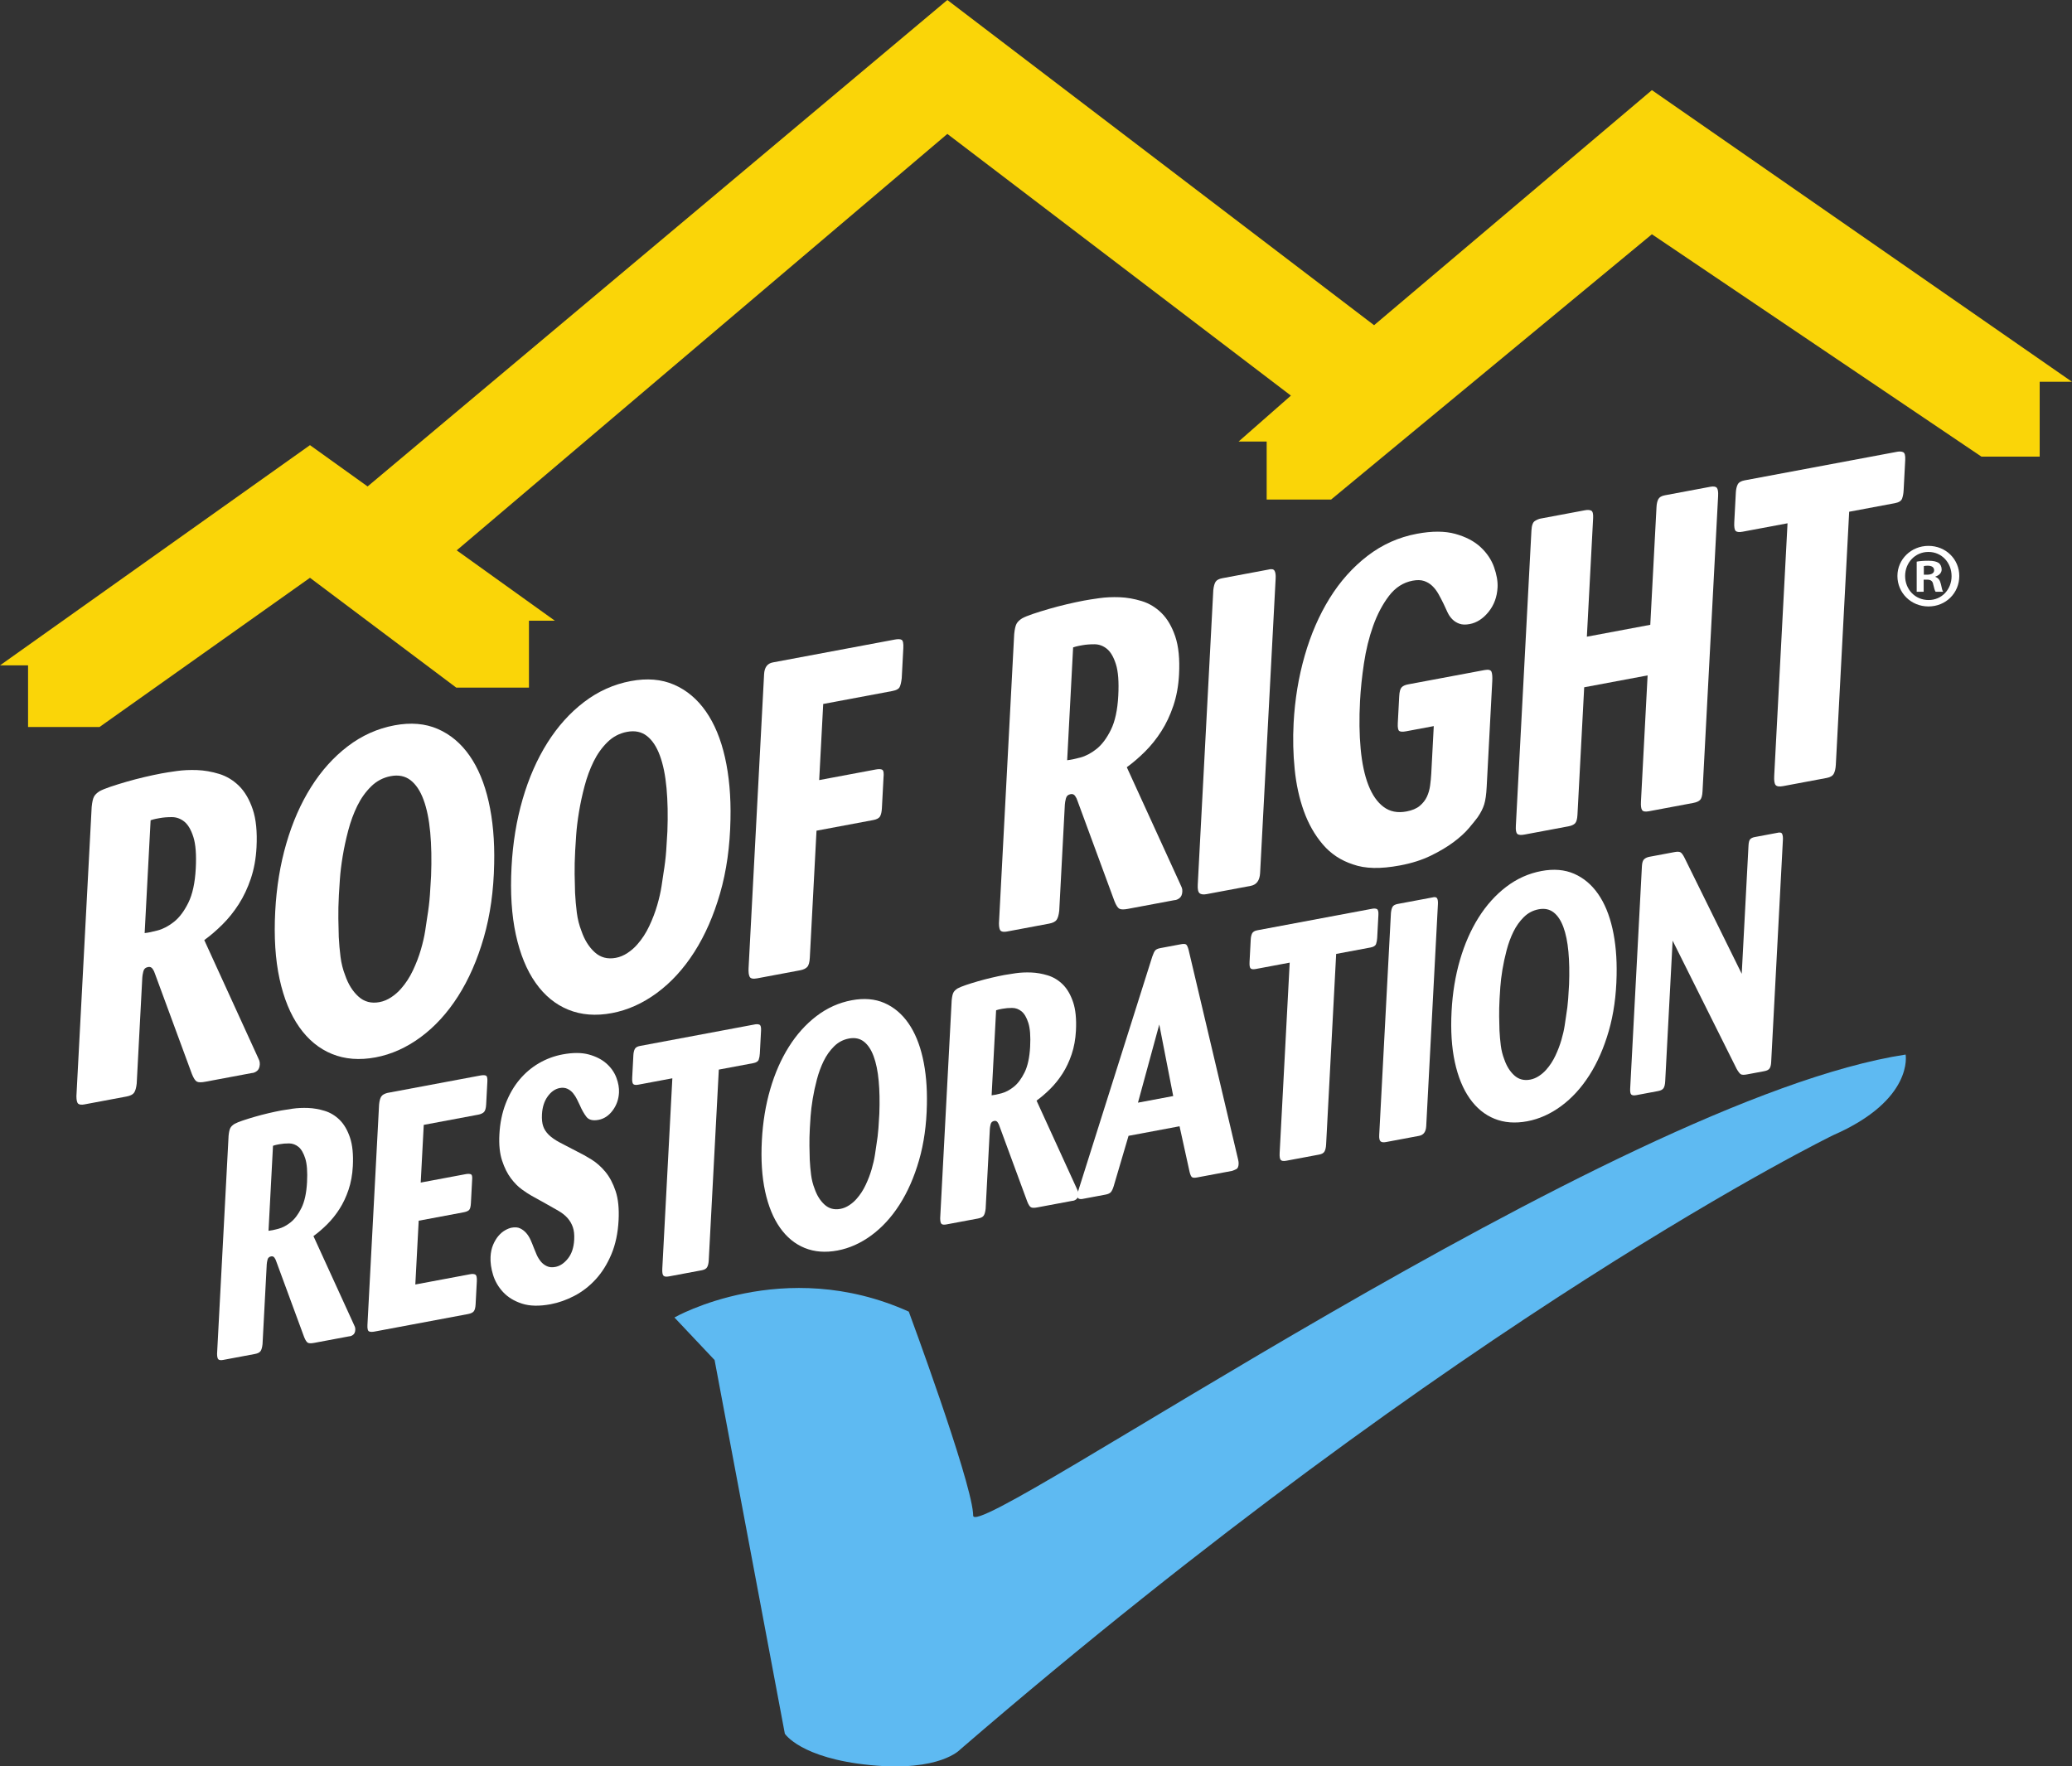 <?xml version="1.0" encoding="utf-8"?>
<!-- Generator: Adobe Illustrator 16.0.0, SVG Export Plug-In . SVG Version: 6.00 Build 0)  -->
<svg version="1.2" baseProfile="tiny" id="Layer_1" xmlns="http://www.w3.org/2000/svg" xmlns:xlink="http://www.w3.org/1999/xlink"
	 x="0px" y="0px" width="406.083px" height="346.224px" viewBox="0 0 406.083 346.224" xml:space="preserve">
<rect x="0" y="0" width="406.083" height="346.224" fill="#333333" stroke="none"/>
<polygon fill="#FAD508" points="323.75,17.667 269.3,63.74 185.667,0 72.043,95.347 60.75,87.25 0,130.417 5.5,130.417 5.5,142.5 
	19.5,142.5 60.75,113.25 89.417,134.776 103.667,134.776 103.667,121.667 108.75,121.667 89.509,107.871 185.667,26.25 253,77.542 
	242.75,86.542 248.25,86.542 248.25,97.917 260.875,97.917 323.75,45.917 388.333,89.5 399.75,89.5 399.75,74.833 406.083,74.833 
	"/>
<path fill="#5EBAF2" d="M153.818,339.814l-13.767-73.237l-7.873-8.344c0,0,21.363-12.216,45.931-1.148
	c0,0,11.939,32.224,12.59,39.43c0.019,0.2,0.027,0.381,0.028,0.541c0.007,5.937,125.71-81.66,182.748-90.358
	c0,0,1.661,8.873-14.182,15.796c0,0-72.1,35.03-171.11,120.415c0,0-3.918,4.403-17.609,3.061
	C156.883,344.627,153.818,339.814,153.818,339.814z"/>
<g>
	<path fill="#FFFFFF" d="M17.967,158.157c0.095-0.944,0.245-1.61,0.449-1.997c0.202-0.385,0.565-0.742,1.087-1.072
		c0.471-0.262,1.186-0.555,2.143-0.88c0.957-0.322,2.005-0.649,3.146-0.979c1.141-0.33,2.313-0.636,3.52-0.92
		c1.208-0.284,2.319-0.521,3.339-0.713c0.739-0.138,1.734-0.296,2.98-0.471c1.246-0.176,2.578-0.237,3.998-0.186
		c1.417,0.055,2.858,0.306,4.325,0.754c1.465,0.451,2.764,1.236,3.898,2.355c1.131,1.122,2.025,2.647,2.68,4.58
		c0.655,1.935,0.901,4.424,0.741,7.464c-0.117,2.225-0.489,4.263-1.114,6.119c-0.625,1.854-1.413,3.522-2.361,5.003
		c-0.949,1.482-2.016,2.812-3.2,3.989c-1.186,1.178-2.375,2.197-3.564,3.057l10.354,22.65c0.207,0.425,0.349,0.747,0.43,0.961
		c0.081,0.218,0.113,0.472,0.098,0.764c-0.031,0.586-0.215,1.012-0.55,1.276c-0.335,0.267-0.686,0.403-1.053,0.415l-9.096,1.704
		c-0.787,0.147-1.336,0.135-1.647-0.038c-0.312-0.173-0.629-0.665-0.954-1.473l-7.276-19.75c-0.077-0.275-0.221-0.567-0.434-0.874
		c-0.214-0.308-0.505-0.428-0.875-0.358c-0.511,0.096-0.824,0.387-0.94,0.872c-0.118,0.487-0.184,0.875-0.199,1.167l-1.098,20.798
		c-0.09,0.829-0.259,1.425-0.507,1.79s-0.743,0.617-1.483,0.756l-8.263,1.548c-0.555,0.104-0.955,0.063-1.196-0.123
		c-0.243-0.186-0.365-0.684-0.368-1.495L17.967,158.157z M28.349,182.887c0.645-0.063,1.502-0.238,2.572-0.525
		c1.069-0.287,2.129-0.847,3.182-1.682c1.051-0.834,1.988-2.081,2.81-3.743c0.82-1.658,1.305-3.893,1.453-6.701
		c0.142-2.69-0.013-4.746-0.465-6.168c-0.452-1.421-1.04-2.426-1.765-3.015c-0.725-0.587-1.534-0.886-2.427-0.893
		c-0.893-0.006-1.711,0.061-2.451,0.199c-0.186,0.035-0.417,0.078-0.694,0.13c-0.278,0.052-0.627,0.147-1.047,0.283L28.349,182.887z
		"/>
	<path fill="#FFFFFF" d="M96.851,169.268c-0.096,5.291-0.775,10.125-2.037,14.501c-1.262,4.379-2.942,8.213-5.041,11.502
		c-2.098,3.29-4.542,5.963-7.332,8.02c-2.79,2.058-5.736,3.378-8.836,3.959c-3.148,0.59-5.99,0.368-8.524-0.663
		c-2.536-1.03-4.677-2.787-6.425-5.27c-1.749-2.48-3.037-5.629-3.867-9.441c-0.83-3.811-1.112-8.233-0.847-13.266
		c0.25-4.739,0.977-9.176,2.181-13.312c1.203-4.135,2.818-7.811,4.844-11.029c2.026-3.218,4.422-5.883,7.194-7.997
		c2.769-2.111,5.82-3.479,9.154-4.104c3.193-0.599,6.022-0.361,8.485,0.711c2.464,1.075,4.539,2.814,6.221,5.222
		c1.684,2.407,2.934,5.417,3.752,9.028C96.59,160.746,96.951,164.79,96.851,169.268z M84.487,171.672
		c0.121-3.15,0.065-5.992-0.168-8.526c-0.233-2.534-0.671-4.668-1.313-6.401c-0.642-1.733-1.491-3.007-2.547-3.825
		c-1.057-0.814-2.35-1.081-3.877-0.794c-1.481,0.278-2.766,0.954-3.854,2.026c-1.088,1.072-1.992,2.344-2.71,3.81
		c-0.72,1.468-1.308,3.069-1.766,4.805c-0.459,1.738-0.823,3.428-1.093,5.071c-0.271,1.645-0.452,3.141-0.545,4.49
		c-0.095,1.351-0.16,2.376-0.197,3.079c-0.089,1.697-0.126,3.238-0.106,4.625c0.019,1.387,0.046,2.598,0.083,3.634
		c0.067,1.321,0.182,2.616,0.344,3.888c0.162,1.273,0.465,2.476,0.91,3.61c0.596,1.743,1.461,3.129,2.599,4.161
		c1.137,1.033,2.516,1.397,4.136,1.093c0.787-0.147,1.547-0.463,2.285-0.949c0.735-0.485,1.372-1.04,1.909-1.661
		c0.925-1.042,1.71-2.245,2.356-3.612c0.645-1.367,1.163-2.723,1.555-4.072c0.391-1.347,0.675-2.588,0.85-3.722
		c0.173-1.131,0.297-1.967,0.373-2.502c0.267-1.615,0.45-3.11,0.545-4.491C84.352,174.031,84.428,172.784,84.487,171.672z"/>
	<path fill="#FFFFFF" d="M143.163,160.59c-0.097,5.291-0.775,10.125-2.037,14.501c-1.263,4.378-2.942,8.213-5.042,11.502
		c-2.098,3.29-4.542,5.963-7.331,8.021c-2.791,2.058-5.736,3.378-8.837,3.959c-3.148,0.59-5.989,0.368-8.524-0.662
		c-2.535-1.03-4.677-2.787-6.424-5.27c-1.749-2.48-3.037-5.629-3.868-9.441c-0.83-3.811-1.112-8.234-0.847-13.266
		c0.25-4.739,0.977-9.176,2.182-13.312c1.203-4.135,2.817-7.811,4.844-11.029c2.026-3.217,4.422-5.883,7.193-7.996
		c2.769-2.111,5.821-3.479,9.154-4.104c3.193-0.599,6.022-0.361,8.486,0.711c2.463,1.075,4.538,2.814,6.221,5.222
		c1.683,2.407,2.934,5.417,3.752,9.028C142.9,152.067,143.262,156.112,143.163,160.59z M130.798,162.994
		c0.121-3.151,0.064-5.993-0.169-8.526c-0.232-2.534-0.67-4.668-1.312-6.402c-0.643-1.733-1.492-3.007-2.548-3.825
		c-1.057-0.814-2.349-1.081-3.876-0.794c-1.482,0.278-2.766,0.954-3.854,2.027c-1.087,1.072-1.991,2.344-2.71,3.81
		c-0.72,1.468-1.308,3.069-1.765,4.805c-0.46,1.738-0.824,3.428-1.093,5.071c-0.271,1.646-0.452,3.141-0.546,4.49
		c-0.094,1.351-0.159,2.377-0.196,3.079c-0.089,1.697-0.126,3.237-0.107,4.624c0.02,1.387,0.046,2.598,0.083,3.635
		c0.068,1.32,0.183,2.616,0.344,3.888c0.162,1.273,0.466,2.476,0.911,3.61c0.595,1.743,1.46,3.13,2.599,4.161
		c1.136,1.033,2.515,1.396,4.135,1.093c0.787-0.147,1.548-0.463,2.285-0.949c0.735-0.485,1.372-1.039,1.909-1.661
		c0.926-1.042,1.711-2.245,2.356-3.612c0.645-1.367,1.163-2.723,1.555-4.072c0.391-1.347,0.676-2.588,0.85-3.721
		c0.173-1.132,0.298-1.967,0.373-2.502c0.268-1.615,0.45-3.111,0.546-4.491C130.663,165.353,130.74,164.106,130.798,162.994z"/>
	<path fill="#FFFFFF" d="M160.025,162.818l-1.315,24.923c-0.046,0.878-0.216,1.474-0.507,1.79c-0.292,0.315-0.761,0.534-1.41,0.655
		l-8.401,1.574c-0.787,0.147-1.274,0.051-1.463-0.291c-0.188-0.341-0.26-0.921-0.217-1.741l3.038-57.569
		c0.071-1.345,0.638-2.118,1.703-2.318l23.955-4.489c0.601-0.113,1.036-0.091,1.302,0.061c0.267,0.154,0.376,0.698,0.327,1.633
		l-0.31,5.881c-0.088,0.77-0.221,1.344-0.401,1.726c-0.181,0.381-0.664,0.646-1.45,0.793l-13.54,2.537l-0.787,14.919l11.039-2.068
		c0.648-0.122,1.094-0.103,1.338,0.053c0.242,0.159,0.319,0.679,0.227,1.565l-0.315,5.967c-0.037,0.702-0.158,1.233-0.359,1.588
		c-0.202,0.358-0.649,0.601-1.344,0.73L160.025,162.818z"/>
	<path fill="#FFFFFF" d="M198.768,124.277c0.096-0.944,0.246-1.61,0.449-1.997c0.203-0.385,0.566-0.742,1.088-1.072
		c0.471-0.263,1.186-0.555,2.144-0.88c0.956-0.322,2.004-0.649,3.146-0.979c1.141-0.33,2.313-0.637,3.52-0.921
		s2.318-0.521,3.338-0.712c0.74-0.139,1.734-0.296,2.98-0.471c1.246-0.176,2.578-0.237,3.998-0.186
		c1.416,0.055,2.858,0.306,4.324,0.754c1.467,0.451,2.765,1.236,3.898,2.355c1.131,1.122,2.025,2.647,2.68,4.58
		c0.654,1.936,0.901,4.424,0.741,7.464c-0.117,2.225-0.489,4.263-1.114,6.118c-0.624,1.854-1.412,3.522-2.361,5.003
		c-0.947,1.482-2.016,2.812-3.199,3.99c-1.186,1.177-2.375,2.197-3.564,3.056l10.354,22.65c0.207,0.425,0.35,0.747,0.43,0.961
		c0.081,0.218,0.113,0.472,0.099,0.764c-0.031,0.586-0.215,1.012-0.549,1.275c-0.336,0.267-0.686,0.403-1.054,0.415l-9.096,1.705
		c-0.787,0.147-1.336,0.134-1.647-0.039c-0.312-0.172-0.63-0.664-0.953-1.473l-7.277-19.751c-0.077-0.274-0.222-0.566-0.435-0.874
		s-0.505-0.427-0.874-0.358c-0.511,0.096-0.823,0.386-0.94,0.872c-0.117,0.487-0.184,0.875-0.199,1.167l-1.098,20.798
		c-0.09,0.829-0.258,1.425-0.507,1.79s-0.743,0.617-1.483,0.755l-8.263,1.548c-0.555,0.104-0.954,0.063-1.196-0.123
		c-0.242-0.186-0.365-0.684-0.367-1.496L198.768,124.277z M209.15,149.007c0.645-0.063,1.502-0.238,2.571-0.525
		s2.13-0.847,3.183-1.682c1.051-0.834,1.988-2.081,2.81-3.743c0.82-1.658,1.305-3.893,1.452-6.701
		c0.143-2.69-0.013-4.746-0.464-6.169c-0.453-1.42-1.04-2.426-1.767-3.015c-0.725-0.587-1.533-0.886-2.427-0.893
		c-0.894-0.005-1.712,0.061-2.45,0.199c-0.186,0.035-0.418,0.078-0.695,0.13s-0.627,0.147-1.047,0.283L209.15,149.007z"/>
	<path fill="#FFFFFF" d="M246.963,171.116c-0.078,1.464-0.695,2.303-1.852,2.52l-8.61,1.614c-0.648,0.122-1.115,0.065-1.399-0.172
		c-0.287-0.235-0.405-0.793-0.359-1.671l3.047-57.745c0.086-0.767,0.242-1.318,0.466-1.65c0.224-0.331,0.659-0.559,1.308-0.68
		l8.955-1.678c0.652-0.179,1.073-0.114,1.263,0.198c0.19,0.312,0.267,0.818,0.229,1.521L246.963,171.116z"/>
	<path fill="#FFFFFF" d="M280.998,142.321l-5.415,1.015c-0.648,0.121-1.095,0.105-1.339-0.053c-0.242-0.156-0.341-0.674-0.295-1.552
		l0.277-5.265c0.047-0.878,0.203-1.458,0.47-1.74c0.267-0.281,0.679-0.474,1.233-0.578l14.998-2.811
		c0.787-0.147,1.25-0.031,1.391,0.348c0.141,0.379,0.188,0.978,0.146,1.797l-1.098,20.798c-0.077,1.464-0.239,2.596-0.487,3.395
		c-0.248,0.799-0.671,1.633-1.267,2.496c-0.396,0.54-0.972,1.254-1.729,2.149c-0.758,0.896-1.756,1.806-2.996,2.734
		c-1.241,0.928-2.732,1.815-4.472,2.663c-1.741,0.848-3.745,1.484-6.013,1.909c-1.943,0.364-3.672,0.527-5.182,0.493
		c-1.512-0.037-2.852-0.263-4.021-0.681c-2.39-0.77-4.371-2.077-5.946-3.925c-1.576-1.847-2.813-4.021-3.712-6.517
		c-0.899-2.496-1.501-5.237-1.8-8.221c-0.303-2.985-0.371-5.999-0.211-9.041c0.244-4.622,0.969-9.031,2.176-13.226
		c1.205-4.192,2.836-7.944,4.891-11.255c2.054-3.31,4.525-6.075,7.416-8.298c2.889-2.221,6.115-3.665,9.681-4.333
		c2.962-0.555,5.471-0.547,7.526,0.022c2.055,0.57,3.705,1.434,4.951,2.591c1.245,1.157,2.126,2.469,2.645,3.937
		c0.518,1.466,0.747,2.786,0.686,3.955c-0.099,1.874-0.689,3.475-1.767,4.806c-1.078,1.332-2.312,2.127-3.7,2.388
		c-0.787,0.147-1.45,0.128-1.99-0.061c-0.54-0.188-1.006-0.477-1.398-0.868c-0.392-0.39-0.711-0.851-0.958-1.384
		c-0.247-0.532-0.494-1.066-0.74-1.6c-0.331-0.69-0.675-1.351-1.03-1.979c-0.357-0.628-0.764-1.16-1.222-1.596
		c-0.458-0.435-0.991-0.755-1.599-0.96c-0.608-0.204-1.354-0.223-2.231-0.059c-1.853,0.347-3.406,1.348-4.661,3.001
		c-1.257,1.655-2.288,3.615-3.096,5.88c-0.807,2.266-1.406,4.711-1.797,7.332c-0.391,2.622-0.645,5.073-0.766,7.354
		c-0.182,3.453-0.141,6.587,0.123,9.406c0.264,2.817,0.769,5.186,1.516,7.101c0.746,1.917,1.736,3.339,2.973,4.265
		c1.232,0.929,2.729,1.227,4.488,0.897c1.111-0.208,1.979-0.573,2.603-1.096c0.622-0.522,1.091-1.117,1.4-1.783
		c0.311-0.667,0.521-1.401,0.632-2.203c0.11-0.803,0.186-1.585,0.226-2.346L280.998,142.321z"/>
	<path fill="#FFFFFF" d="M322.908,132.382l-12.428,2.329l-1.32,25.012c-0.043,0.82-0.199,1.371-0.465,1.651
		c-0.268,0.281-0.702,0.479-1.303,0.591l-8.61,1.613c-0.694,0.13-1.162,0.087-1.403-0.127c-0.24-0.216-0.338-0.732-0.295-1.553
		l3.057-57.921c0.052-0.993,0.279-1.616,0.682-1.865c0.403-0.25,0.766-0.405,1.092-0.466l8.678-1.626
		c0.555-0.104,0.978-0.081,1.269,0.067c0.29,0.15,0.413,0.633,0.37,1.452l-1.227,23.256l12.428-2.329l1.219-23.081
		c0.033-0.643,0.152-1.158,0.355-1.543c0.203-0.386,0.629-0.64,1.277-0.761l8.889-1.666c0.646-0.122,1.078-0.056,1.295,0.192
		c0.216,0.25,0.303,0.785,0.26,1.602l-3.057,57.921c-0.043,0.82-0.199,1.37-0.465,1.651c-0.268,0.281-0.725,0.483-1.372,0.604
		l-8.679,1.626c-0.695,0.13-1.139,0.054-1.329-0.229c-0.192-0.282-0.266-0.833-0.222-1.653L322.908,132.382z"/>
	<path fill="#FFFFFF" d="M362.412,100.303l-2.615,49.583c-0.041,0.762-0.176,1.352-0.403,1.771c-0.229,0.42-0.689,0.694-1.385,0.824
		l-8.539,1.6c-0.741,0.139-1.231,0.071-1.469-0.203c-0.237-0.273-0.331-0.878-0.281-1.816l2.611-49.495l-8.818,1.652
		c-0.648,0.122-1.093,0.074-1.333-0.141c-0.24-0.216-0.337-0.791-0.287-1.727l0.306-5.793c0.034-0.643,0.152-1.171,0.359-1.587
		c0.204-0.414,0.655-0.688,1.349-0.818l29.926-5.607c0.463-0.087,0.851-0.057,1.164,0.086c0.313,0.146,0.445,0.655,0.399,1.533
		l-0.314,5.968c-0.031,0.585-0.126,1.11-0.289,1.574c-0.161,0.465-0.637,0.771-1.423,0.918L362.412,100.303z"/>
</g>
<g>
	<path fill="#FFFFFF" d="M44.8,222.605c0.072-0.712,0.185-1.214,0.339-1.504c0.153-0.291,0.425-0.56,0.82-0.809
		c0.354-0.198,0.893-0.419,1.614-0.663s1.511-0.489,2.371-0.738c0.859-0.249,1.744-0.479,2.653-0.694
		c0.909-0.213,1.748-0.393,2.515-0.537c0.558-0.104,1.307-0.222,2.248-0.355c0.939-0.131,1.943-0.178,3.012-0.139
		c1.068,0.041,2.156,0.229,3.261,0.568c1.104,0.339,2.083,0.931,2.938,1.774c0.854,0.845,1.527,1.996,2.021,3.454
		c0.493,1.457,0.679,3.333,0.558,5.625c-0.088,1.676-0.369,3.213-0.839,4.611c-0.472,1.397-1.064,2.655-1.78,3.771
		s-1.52,2.119-2.413,3.007c-0.894,0.888-1.789,1.655-2.687,2.304l7.804,17.071c0.155,0.321,0.263,0.563,0.325,0.725
		c0.06,0.165,0.085,0.356,0.073,0.576c-0.023,0.441-0.162,0.763-0.414,0.962c-0.253,0.201-0.517,0.305-0.793,0.313l-6.855,1.285
		c-0.595,0.111-1.008,0.102-1.243-0.029c-0.235-0.13-0.475-0.501-0.719-1.109l-5.484-14.887c-0.059-0.208-0.168-0.428-0.327-0.659
		c-0.162-0.233-0.381-0.322-0.66-0.271c-0.385,0.072-0.621,0.291-0.708,0.657c-0.089,0.366-0.138,0.659-0.15,0.879l-0.827,15.677
		c-0.069,0.625-0.196,1.075-0.382,1.349c-0.189,0.276-0.56,0.466-1.118,0.57l-6.228,1.167c-0.42,0.078-0.72,0.048-0.903-0.093
		c-0.182-0.14-0.274-0.516-0.277-1.127L44.8,222.605z M52.626,241.245c0.485-0.047,1.131-0.18,1.937-0.396
		c0.806-0.216,1.606-0.638,2.399-1.268c0.793-0.629,1.499-1.568,2.118-2.819c0.618-1.251,0.983-2.936,1.095-5.052
		c0.107-2.029-0.011-3.578-0.35-4.65c-0.341-1.07-0.786-1.828-1.332-2.271c-0.546-0.443-1.157-0.668-1.831-0.674
		c-0.673-0.003-1.29,0.047-1.847,0.151c-0.14,0.026-0.313,0.059-0.522,0.098c-0.21,0.039-0.473,0.111-0.789,0.214L52.626,241.245z"
		/>
	<path fill="#FFFFFF" d="M82.058,239.267l-0.66,12.501l10.78-2.02c0.419-0.079,0.745-0.051,0.981,0.079
		c0.233,0.13,0.332,0.571,0.292,1.32l-0.237,4.497c-0.035,0.662-0.154,1.121-0.358,1.377c-0.203,0.258-0.584,0.438-1.142,0.542
		l-18.316,3.432c-0.454,0.086-0.808,0.076-1.061-0.03c-0.253-0.105-0.36-0.532-0.321-1.282l2.279-43.193
		c0.071-0.711,0.211-1.23,0.418-1.552c0.207-0.323,0.608-0.562,1.204-0.718l18.212-3.413c0.453-0.084,0.808-0.085,1.062-0.002
		c0.255,0.083,0.363,0.478,0.326,1.183l-0.237,4.498c-0.04,0.751-0.188,1.247-0.44,1.492c-0.256,0.244-0.627,0.412-1.115,0.503
		l-10.676,2l-0.597,11.31l8.844-1.657c0.384-0.071,0.702-0.065,0.958,0.018c0.255,0.084,0.345,0.482,0.273,1.193l-0.237,4.498
		c-0.037,0.706-0.165,1.155-0.382,1.349c-0.217,0.195-0.571,0.337-1.058,0.428L82.058,239.267z"/>
	<path fill="#FFFFFF" d="M104.132,234.345c-0.471-0.262-1.08-0.659-1.828-1.197c-0.75-0.535-1.471-1.264-2.165-2.181
		c-0.695-0.918-1.273-2.075-1.734-3.474c-0.463-1.398-0.639-3.111-0.532-5.14c0.116-2.205,0.525-4.213,1.225-6.026
		c0.7-1.811,1.604-3.378,2.708-4.699c1.107-1.32,2.382-2.399,3.825-3.237c1.442-0.837,2.984-1.411,4.625-1.718
		c2.022-0.379,3.742-0.374,5.155,0.016c1.413,0.391,2.564,0.983,3.455,1.776c0.891,0.794,1.534,1.71,1.928,2.75
		c0.394,1.039,0.567,2.022,0.519,2.948c-0.07,1.322-0.486,2.493-1.248,3.509c-0.762,1.016-1.684,1.625-2.765,1.828
		c-1.117,0.209-1.91,0.008-2.378-0.604c-0.469-0.609-0.903-1.379-1.302-2.309c-0.156-0.32-0.335-0.69-0.537-1.111
		c-0.203-0.42-0.458-0.82-0.766-1.198c-0.309-0.379-0.682-0.669-1.12-0.871c-0.439-0.201-0.937-0.25-1.495-0.146
		c-0.908,0.17-1.696,0.721-2.368,1.655c-0.672,0.934-1.044,2.105-1.118,3.517c-0.049,0.927,0.03,1.697,0.24,2.313
		c0.209,0.616,0.577,1.181,1.103,1.692c0.525,0.513,1.241,1.011,2.148,1.497c0.908,0.484,2.017,1.063,3.329,1.734
		c0.909,0.44,1.865,0.971,2.87,1.59c1.003,0.621,1.919,1.432,2.747,2.433c0.827,1.003,1.495,2.264,2.002,3.783
		c0.506,1.521,0.7,3.429,0.579,5.721c-0.132,2.514-0.604,4.73-1.412,6.649c-0.811,1.921-1.83,3.553-3.057,4.896
		c-1.229,1.343-2.615,2.422-4.16,3.234c-1.547,0.814-3.104,1.367-4.675,1.662c-2.232,0.418-4.113,0.378-5.641-0.122
		c-1.528-0.499-2.757-1.251-3.689-2.256c-0.932-1.004-1.59-2.135-1.972-3.396c-0.383-1.261-0.545-2.441-0.487-3.544
		c0.046-0.882,0.219-1.667,0.513-2.356c0.296-0.688,0.646-1.267,1.05-1.736c0.405-0.468,0.839-0.832,1.302-1.094
		c0.462-0.26,0.885-0.429,1.269-0.5c0.663-0.125,1.221-0.075,1.677,0.144c0.456,0.222,0.853,0.528,1.196,0.923
		c0.341,0.395,0.628,0.854,0.859,1.377c0.231,0.525,0.438,1.032,0.619,1.522c0.152,0.407,0.335,0.854,0.551,1.337
		c0.216,0.484,0.487,0.924,0.811,1.322c0.324,0.397,0.723,0.705,1.196,0.922c0.471,0.218,1.021,0.267,1.65,0.148
		c0.906-0.17,1.73-0.717,2.47-1.642c0.739-0.925,1.149-2.157,1.23-3.702c0.051-0.969-0.034-1.781-0.26-2.438
		c-0.225-0.656-0.564-1.247-1.021-1.773c-0.457-0.526-1.053-1.004-1.789-1.434c-0.737-0.429-1.577-0.905-2.515-1.428
		L104.132,234.345z"/>
	<path fill="#FFFFFF" d="M140.877,209.646l-1.972,37.371c-0.03,0.574-0.132,1.02-0.304,1.334c-0.171,0.317-0.519,0.523-1.043,0.622
		l-6.437,1.206c-0.559,0.104-0.928,0.054-1.106-0.153c-0.18-0.205-0.25-0.662-0.213-1.368l1.969-37.306l-6.646,1.246
		c-0.49,0.092-0.825,0.056-1.006-0.106c-0.182-0.163-0.253-0.597-0.216-1.303l0.23-4.365c0.025-0.484,0.115-0.884,0.27-1.196
		c0.154-0.313,0.494-0.519,1.018-0.617l22.555-4.227c0.349-0.065,0.641-0.043,0.878,0.065c0.234,0.109,0.335,0.494,0.3,1.155
		l-0.237,4.498c-0.023,0.441-0.095,0.836-0.217,1.187c-0.122,0.351-0.48,0.582-1.073,0.693L140.877,209.646z"/>
	<path fill="#FFFFFF" d="M181.657,216.478c-0.072,3.986-0.583,7.63-1.535,10.93c-0.952,3.3-2.218,6.189-3.799,8.669
		c-1.582,2.479-3.424,4.495-5.527,6.046c-2.103,1.55-4.323,2.545-6.661,2.983c-2.372,0.444-4.515,0.278-6.424-0.498
		c-1.911-0.778-3.526-2.101-4.843-3.973c-1.319-1.869-2.289-4.243-2.915-7.115c-0.625-2.874-0.838-6.206-0.638-10
		c0.188-3.572,0.735-6.916,1.643-10.033c0.906-3.116,2.125-5.889,3.652-8.314c1.527-2.425,3.334-4.434,5.421-6.026
		c2.087-1.591,4.387-2.623,6.899-3.093c2.407-0.451,4.539-0.271,6.397,0.537c1.856,0.81,3.419,2.122,4.689,3.936
		c1.269,1.815,2.21,4.083,2.827,6.804C181.46,210.053,181.732,213.102,181.657,216.478z M172.338,218.289
		c0.091-2.375,0.049-4.518-0.126-6.427c-0.177-1.909-0.507-3.518-0.99-4.825c-0.484-1.306-1.124-2.267-1.921-2.882
		c-0.796-0.614-1.77-0.815-2.922-0.599c-1.116,0.209-2.084,0.719-2.904,1.527c-0.82,0.808-1.5,1.767-2.043,2.871
		c-0.542,1.107-0.985,2.314-1.331,3.623s-0.62,2.583-0.823,3.822c-0.203,1.24-0.341,2.367-0.412,3.385
		c-0.071,1.018-0.119,1.79-0.147,2.319c-0.067,1.279-0.096,2.442-0.08,3.486c0.013,1.046,0.033,1.959,0.062,2.739
		c0.051,0.995,0.138,1.971,0.26,2.931c0.122,0.96,0.35,1.867,0.685,2.721c0.448,1.314,1.102,2.358,1.96,3.137
		c0.855,0.778,1.895,1.053,3.117,0.824c0.592-0.111,1.166-0.35,1.721-0.717c0.555-0.365,1.033-0.782,1.439-1.251
		c0.697-0.785,1.29-1.692,1.776-2.724c0.485-1.029,0.876-2.052,1.172-3.068c0.295-1.015,0.509-1.951,0.64-2.805
		c0.131-0.854,0.224-1.483,0.281-1.887c0.202-1.216,0.338-2.345,0.412-3.385C172.236,220.065,172.294,219.126,172.338,218.289z"/>
	<path fill="#FFFFFF" d="M186.518,196.05c0.071-0.712,0.185-1.214,0.338-1.504c0.154-0.291,0.426-0.559,0.82-0.808
		c0.354-0.198,0.894-0.419,1.615-0.663c0.721-0.245,1.511-0.489,2.371-0.738c0.859-0.249,1.744-0.479,2.653-0.694
		c0.909-0.213,1.747-0.394,2.515-0.537c0.559-0.104,1.308-0.222,2.248-0.355c0.939-0.132,1.943-0.178,3.012-0.139
		c1.068,0.041,2.156,0.229,3.262,0.569c1.104,0.339,2.082,0.93,2.938,1.773c0.854,0.845,1.526,1.996,2.02,3.454
		s0.68,3.333,0.559,5.625c-0.089,1.676-0.369,3.212-0.84,4.61c-0.472,1.398-1.064,2.656-1.779,3.772
		c-0.715,1.117-1.52,2.119-2.412,3.007c-0.895,0.888-1.791,1.656-2.688,2.304l7.805,17.071c0.155,0.322,0.264,0.563,0.325,0.726
		c0.06,0.165,0.085,0.356,0.073,0.576c-0.023,0.441-0.162,0.763-0.414,0.961c-0.252,0.201-0.518,0.305-0.794,0.313l-6.854,1.284
		c-0.595,0.111-1.008,0.103-1.243-0.029c-0.235-0.129-0.475-0.5-0.719-1.109l-5.483-14.887c-0.06-0.208-0.168-0.427-0.328-0.659
		c-0.162-0.233-0.381-0.322-0.66-0.27c-0.385,0.072-0.621,0.291-0.708,0.657c-0.089,0.367-0.139,0.66-0.151,0.879l-0.827,15.677
		c-0.068,0.624-0.195,1.075-0.381,1.349c-0.189,0.276-0.56,0.466-1.118,0.57L185.443,240c-0.42,0.078-0.72,0.048-0.903-0.093
		s-0.275-0.516-0.277-1.127L186.518,196.05z M194.343,214.689c0.485-0.046,1.132-0.179,1.938-0.396
		c0.806-0.216,1.605-0.638,2.398-1.268c0.793-0.629,1.498-1.568,2.119-2.82c0.617-1.251,0.982-2.935,1.095-5.051
		c0.106-2.029-0.011-3.579-0.351-4.651c-0.342-1.07-0.785-1.828-1.332-2.271c-0.545-0.443-1.156-0.668-1.83-0.673
		c-0.672-0.003-1.289,0.046-1.847,0.151c-0.14,0.026-0.313,0.059-0.523,0.098c-0.209,0.039-0.472,0.111-0.788,0.213L194.343,214.689
		z"/>
	<path fill="#FFFFFF" d="M231.175,220.755l-9.996,1.873l-2.902,9.845c-0.169,0.554-0.354,0.949-0.555,1.184
		c-0.203,0.234-0.549,0.397-1.036,0.489l-4.554,0.854c-0.279,0.052-0.521,0.031-0.722-0.062c-0.203-0.094-0.293-0.338-0.271-0.735
		c0.009-0.177,0.115-0.589,0.324-1.239l14.367-45.459c0.205-0.605,0.398-1.012,0.583-1.222c0.183-0.208,0.519-0.359,1.007-0.451
		l4.084-0.765c0.488-0.092,0.814-0.064,0.979,0.078c0.165,0.145,0.319,0.487,0.464,1.026l9.699,41.08
		c0.086,0.334,0.122,0.633,0.107,0.896c-0.027,0.53-0.176,0.862-0.441,1s-0.54,0.255-0.82,0.351l-6.908,1.294
		c-0.454,0.085-0.773,0.07-0.957-0.05c-0.184-0.118-0.346-0.47-0.488-1.054L231.175,220.755z M229.933,214.831l-2.731-14.026
		l-4.177,15.321L229.933,214.831z"/>
	<path fill="#FFFFFF" d="M261.87,186.973l-1.972,37.371c-0.031,0.574-0.133,1.021-0.305,1.335c-0.172,0.317-0.519,0.523-1.043,0.621
		l-6.437,1.207c-0.559,0.104-0.928,0.054-1.106-0.154c-0.178-0.205-0.25-0.661-0.213-1.367l1.969-37.306l-6.646,1.246
		c-0.489,0.092-0.824,0.056-1.006-0.106c-0.183-0.163-0.253-0.597-0.216-1.303l0.23-4.365c0.025-0.484,0.115-0.884,0.27-1.196
		c0.154-0.313,0.494-0.519,1.019-0.617l22.556-4.227c0.348-0.065,0.641-0.044,0.877,0.064c0.234,0.11,0.336,0.494,0.301,1.155
		l-0.237,4.498c-0.022,0.441-0.095,0.837-0.218,1.187c-0.121,0.351-0.479,0.582-1.072,0.693L261.87,186.973z"/>
	<path fill="#FFFFFF" d="M279.519,220.733c-0.058,1.104-0.522,1.735-1.395,1.899l-6.489,1.216c-0.489,0.092-0.842,0.049-1.057-0.13
		c-0.215-0.177-0.305-0.598-0.27-1.26l2.297-43.523c0.064-0.579,0.182-0.993,0.35-1.244c0.169-0.25,0.498-0.421,0.986-0.513
		l6.751-1.265c0.49-0.136,0.808-0.086,0.95,0.149c0.145,0.235,0.2,0.617,0.172,1.146L279.519,220.733z"/>
	<path fill="#FFFFFF" d="M316.833,191.147c-0.073,3.986-0.583,7.63-1.534,10.929c-0.952,3.3-2.219,6.19-3.801,8.67
		c-1.582,2.479-3.424,4.495-5.525,6.046c-2.104,1.549-4.324,2.545-6.661,2.983c-2.373,0.444-4.515,0.278-6.425-0.498
		c-1.911-0.778-3.525-2.101-4.843-3.973c-1.319-1.869-2.289-4.243-2.915-7.115c-0.625-2.874-0.838-6.206-0.639-10
		c0.189-3.571,0.736-6.916,1.644-10.033c0.907-3.116,2.125-5.889,3.651-8.314c1.527-2.425,3.334-4.433,5.422-6.026
		c2.088-1.591,4.388-2.623,6.899-3.093c2.407-0.451,4.54-0.271,6.397,0.537c1.855,0.81,3.42,2.122,4.688,3.936
		c1.27,1.815,2.212,4.083,2.827,6.804C316.635,184.723,316.906,187.771,316.833,191.147z M307.514,192.959
		c0.091-2.375,0.049-4.518-0.127-6.428c-0.176-1.909-0.506-3.517-0.989-4.825c-0.484-1.307-1.123-2.267-1.92-2.882
		c-0.796-0.614-1.771-0.815-2.923-0.599c-1.115,0.209-2.084,0.719-2.903,1.527c-0.82,0.809-1.501,1.767-2.043,2.871
		c-0.543,1.107-0.986,2.314-1.332,3.623s-0.62,2.584-0.823,3.822c-0.203,1.24-0.341,2.367-0.411,3.385
		c-0.071,1.019-0.12,1.79-0.148,2.319c-0.067,1.279-0.095,2.442-0.08,3.486c0.013,1.046,0.034,1.958,0.063,2.739
		c0.051,0.995,0.137,1.971,0.259,2.931c0.122,0.959,0.351,1.867,0.685,2.72c0.449,1.314,1.102,2.359,1.961,3.137
		c0.855,0.779,1.895,1.053,3.117,0.824c0.592-0.111,1.166-0.349,1.722-0.716c0.554-0.365,1.033-0.782,1.438-1.251
		c0.697-0.785,1.289-1.693,1.776-2.724c0.485-1.029,0.876-2.052,1.171-3.068c0.296-1.014,0.51-1.951,0.642-2.805
		c0.13-0.854,0.224-1.483,0.28-1.886c0.203-1.216,0.338-2.345,0.412-3.385C307.412,194.735,307.47,193.796,307.514,192.959z"/>
	<path fill="#FFFFFF" d="M341.355,190.873l1.326-25.135c0.033-0.617,0.141-1.03,0.326-1.239c0.183-0.208,0.483-0.353,0.903-0.432
		l4.343-0.813c0.56-0.148,0.902-0.082,1.025,0.201c0.123,0.282,0.172,0.667,0.146,1.151l-2.3,43.59
		c-0.028,0.529-0.126,0.931-0.296,1.201c-0.17,0.272-0.517,0.458-1.04,0.556l-3.401,0.637c-0.594,0.111-0.998,0.1-1.216-0.034
		c-0.218-0.133-0.485-0.476-0.802-1.029l-12.559-25.154l-1.456,27.583c-0.03,0.574-0.13,1.008-0.301,1.301
		c-0.172,0.294-0.536,0.494-1.094,0.599l-4.239,0.794c-0.489,0.091-0.824,0.056-1.006-0.106c-0.182-0.163-0.254-0.552-0.222-1.17
		l2.3-43.59c0.037-0.705,0.19-1.171,0.463-1.397c0.27-0.225,0.597-0.374,0.98-0.446l4.973-0.932
		c0.522-0.098,0.901-0.081,1.137,0.049c0.234,0.131,0.494,0.475,0.774,1.033L341.355,190.873z"/>
</g>
<g>
	<path fill="#FFFFFF" d="M383.992,112.894c0,3.346-2.625,5.973-6.045,5.973c-3.381,0-6.08-2.627-6.08-5.973
		c0-3.273,2.699-5.9,6.08-5.9C381.367,106.993,383.992,109.62,383.992,112.894z M373.377,112.894c0,2.627,1.945,4.715,4.605,4.715
		c2.592,0,4.5-2.088,4.5-4.678c0-2.627-1.908-4.75-4.535-4.75C375.322,108.181,373.377,110.304,373.377,112.894z M377.012,115.987
		h-1.367v-5.9c0.539-0.107,1.295-0.18,2.268-0.18c1.113,0,1.617,0.18,2.051,0.432c0.322,0.252,0.574,0.719,0.574,1.295
		c0,0.648-0.504,1.152-1.221,1.369v0.07c0.574,0.217,0.898,0.648,1.078,1.439c0.18,0.9,0.285,1.26,0.434,1.475h-1.477
		c-0.18-0.215-0.289-0.754-0.469-1.438c-0.105-0.648-0.467-0.938-1.223-0.938h-0.648V115.987z M377.047,112.642h0.648
		c0.756,0,1.367-0.252,1.367-0.861c0-0.541-0.395-0.902-1.258-0.902c-0.361,0-0.613,0.037-0.758,0.074V112.642z"/>
</g>
</svg>

